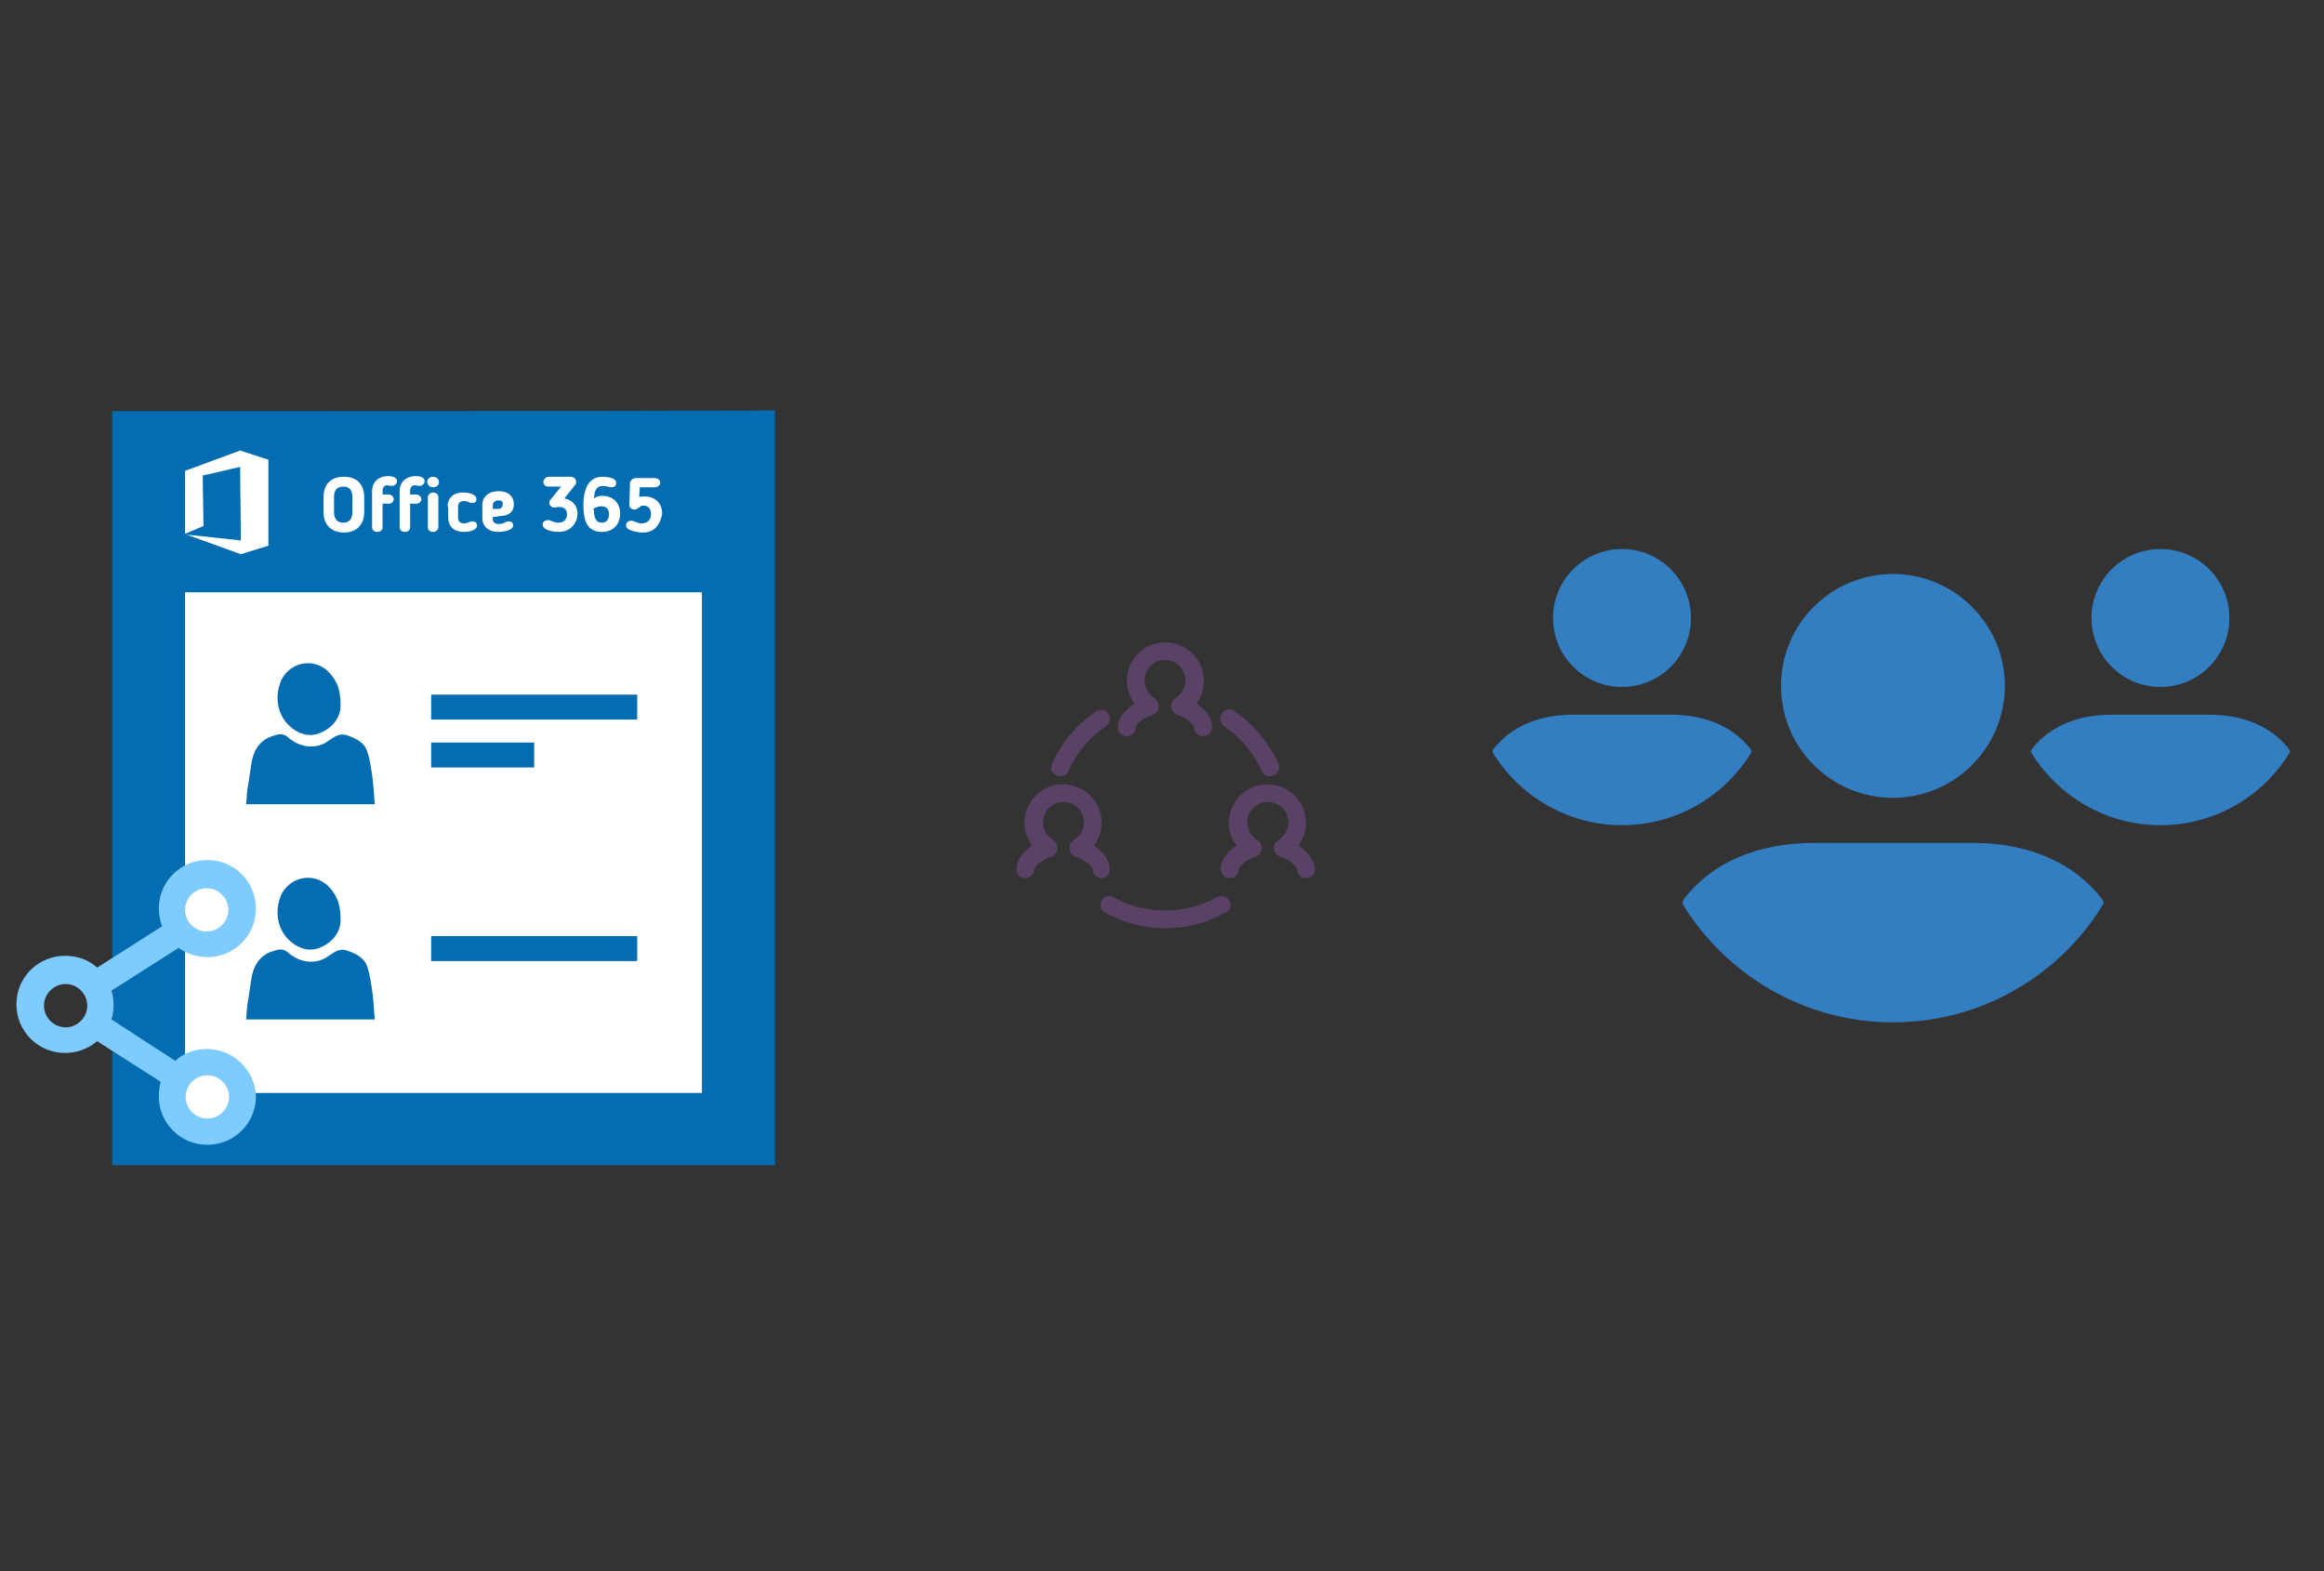 ﻿<?xml version="1.0" encoding="utf-8"?>
<!DOCTYPE svg PUBLIC "-//W3C//DTD SVG 1.1//EN" "http://www.w3.org/Graphics/SVG/1.1/DTD/svg11.dtd">
<svg x="0" y="0" width="392" height="265" xml="http://www.w3.org/XML/1998/namespace" xmlns="http://www.w3.org/2000/svg" xmlns:xlink="http://www.w3.org/1999/xlink" xmlns:xml="http://www.w3.org/XML/1998/namespace" version="1.1">
  <rect width="100%" height="100%" fill="#333333" stroke="none"/>
  <svg x="246" y="57" width="146" height="151" viewBox="0, 0, 249.8, 257.7" xml:space="preserve" id="Layer_1" enable-background="new 0 0 249.8 257.7" xmlns="http://www.w3.org/2000/svg" xmlns:xlink="http://www.w3.org/1999/xlink" xmlns:xml="http://www.w3.org/XML/1998/namespace" version="1.1">
    <g>
      <g>
        <g>
          <path d="M93.1 100.1 C93.1 82.2 107.6 67.8 125.4 67.8 C143.2 67.8 157.7 82.3 157.7 100.1 C157.7 117.9 143.2 132.4 125.4 132.4 C107.6 132.4 93.1 118 93.1 100.1 z M148.1 145.4 L102.8 145.4 C85.9 145.4 73.2 151.3 65.3 161.3 C64.9 161.8 64.7 162.3 64.6 162.9 C77.1 183.4 99.7 197.2 125.4 197.2 C151.1 197.2 173.8 183.5 186.2 162.9 C186.1 162.3 185.9 161.8 185.5 161.3 C177.6 151.3 165 145.4 148.1 145.4 z M202.6 100.4 C213.6 100.4 222.5 91.5 222.5 80.5 C222.5 69.5 213.6 60.6 202.6 60.6 C191.6 60.6 182.7 69.5 182.7 80.5 C182.7 91.5 191.6 100.4 202.6 100.4 z M216.5 108.4 L188.7 108.4 C178.3 108.4 170.5 112 165.6 118.2 C165.4 118.5 165.2 118.8 165.2 119.2 C172.9 131.8 186.8 140.3 202.6 140.3 C218.4 140.3 232.3 131.9 240 119.2 C240 118.9 239.8 118.5 239.6 118.2 C234.7 112 226.9 108.4 216.5 108.4 z M47.2 100.4 C58.2 100.4 67.1 91.5 67.1 80.5 C67.1 69.5 58.2 60.6 47.2 60.6 C36.2 60.6 27.3 69.5 27.3 80.5 C27.3 91.5 36.2 100.4 47.2 100.4 z M61.1 108.4 L33.3 108.4 C22.9 108.4 15.1 112 10.2 118.2 C10 118.5 9.8 118.8 9.8 119.2 C17.5 131.8 31.4 140.3 47.2 140.3 C63 140.3 76.9 131.9 84.6 119.2 C84.6 118.9 84.4 118.5 84.2 118.2 C79.3 112 71.6 108.4 61.1 108.4 z" style="fill:#337DC1;" />
        </g>
      </g>
    </g>
  </svg>
  <svg x="146" y="82" width="101" height="101" viewBox="0, 0, 68, 125.7" xml:space="preserve" id="Layer_1#1" enable-background="new 0 0 68 125.7" xmlns="http://www.w3.org/2000/svg" xmlns:xlink="http://www.w3.org/1999/xlink" xmlns:xml="http://www.w3.org/XML/1998/namespace" version="1.1">
    <g>
      <path d="M11.2 60.7 C11.4 60.8 11.7 60.9 12 60.9 C12.8 60.9 13.4 60.5 13.7 59.8 C15.4 56 18.1 52.8 21.6 50.4 C22.5 49.8 22.7 48.6 22.1 47.8 C21.5 46.9 20.3 46.7 19.5 47.3 C15.5 50 12.3 53.8 10.3 58.3 C9.8 59.2 10.2 60.3 11.2 60.7 z" style="fill:#594265;" />
      <path d="M24.1 50.6 C24.1 51.7 25 52.5 26 52.5 C27 52.5 27.9 51.6 27.9 50.6 C27.9 50.2 29 48.8 31.4 48 C32.1 47.8 32.6 47.2 32.7 46.4 C32.8 45.7 32.4 44.9 31.8 44.5 C30.5 43.7 29.7 42.3 29.7 40.8 C29.7 38.4 31.6 36.5 34 36.5 C36.4 36.5 38.3 38.4 38.3 40.8 C38.3 42.3 37.5 43.7 36.2 44.5 C35.6 44.9 35.2 45.6 35.3 46.4 C35.4 47.1 35.9 47.8 36.6 48 C39 48.8 40.1 50.2 40.1 50.6 C40.1 51.7 41 52.5 42 52.5 C43 52.5 43.9 51.6 43.9 50.6 C43.9 48.8 42.7 47 40.6 45.7 C41.6 44.3 42.2 42.6 42.2 40.9 C42.2 36.4 38.6 32.8 34.1 32.8 C29.6 32.8 26 36.4 26 40.9 C26 42.6 26.6 44.3 27.6 45.7 C25.4 47 24.1 48.9 24.1 50.6 z" style="fill:#594265;" />
      <path d="M46.4 50.4 C49.9 52.7 52.6 56 54.3 59.8 C54.6 60.5 55.3 60.9 56 60.9 C56.3 60.9 56.5 60.8 56.8 60.7 L56.8 60.7 C57.8 60.3 58.2 59.1 57.8 58.2 C55.8 53.8 52.6 50 48.6 47.2 C47.7 46.6 46.5 46.8 46 47.7 C45.3 48.6 45.6 49.8 46.4 50.4 z" style="fill:#594265;" />
      <path d="M22.4 80.4 C22.4 78.6 21.2 76.8 19.1 75.5 C20.1 74.1 20.7 72.4 20.7 70.7 C20.7 66.2 17.1 62.6 12.6 62.6 C8.1 62.6 4.5 66.2 4.5 70.7 C4.5 72.4 5.1 74.1 6.1 75.5 C4 76.8 2.8 78.7 2.8 80.4 C2.8 81.5 3.7 82.3 4.7 82.3 C5.7 82.3 6.6 81.4 6.6 80.4 C6.6 80 7.7 78.6 10.1 77.8 C10.8 77.6 11.3 76.9 11.4 76.2 C11.5 75.5 11.1 74.7 10.5 74.3 C9.2 73.5 8.4 72.1 8.4 70.6 C8.4 68.2 10.3 66.3 12.7 66.3 C15.1 66.3 17 68.2 17 70.6 C17 72.1 16.2 73.5 14.9 74.3 C14.3 74.7 13.9 75.4 14 76.2 C14.1 76.9 14.6 77.6 15.3 77.8 C17.7 78.6 18.8 80 18.8 80.4 C18.8 81.5 19.7 82.3 20.7 82.3 C21.7 82.3 22.4 81.5 22.4 80.4 z" style="fill:#594265;" />
      <path d="M62 75.5 C63 74.1 63.6 72.4 63.6 70.7 C63.6 66.2 60 62.6 55.5 62.6 C51 62.6 47.4 66.2 47.4 70.7 C47.4 72.4 48 74.1 49 75.5 C46.9 76.8 45.7 78.7 45.7 80.4 C45.7 81.5 46.6 82.3 47.6 82.3 C48.6 82.3 49.5 81.4 49.5 80.4 C49.5 80 50.6 78.6 53 77.8 C53.7 77.6 54.2 76.9 54.3 76.2 C54.4 75.5 54 74.7 53.4 74.3 C52.1 73.5 51.3 72.1 51.3 70.6 C51.3 68.2 53.2 66.3 55.6 66.3 C58 66.3 59.9 68.2 59.9 70.6 C59.9 72.1 59.1 73.5 57.8 74.3 C57.2 74.7 56.8 75.4 56.9 76.2 C57 76.9 57.5 77.6 58.2 77.8 C60.6 78.6 61.7 80 61.7 80.4 C61.7 81.5 62.6 82.3 63.6 82.3 C64.7 82.3 65.5 81.4 65.5 80.4 C65.4 78.6 64.1 76.8 62 75.5 z" style="fill:#594265;" />
      <path d="M46.3 86.1 C45.8 86 45.3 86 44.9 86.3 C38.3 90 29.8 90 23.2 86.3 C22.8 86 22.2 86 21.8 86.1 C21.3 86.2 20.9 86.6 20.7 87 C20.5 87.4 20.4 88 20.5 88.4 C20.6 88.9 21 89.3 21.4 89.5 C25.3 91.7 29.7 92.8 34.1 92.8 C38.5 92.8 42.9 91.7 46.8 89.5 C47.2 89.3 47.6 88.8 47.7 88.4 C47.8 87.9 47.8 87.4 47.5 87 C47.2 86.5 46.8 86.2 46.3 86.1 z" style="fill:#594265;" />
    </g>
  </svg>
  <svg x="0" y="57" width="146" height="151" viewBox="0, 0, 131.9, 125.7" xml:space="preserve" id="Layer_1#2" enable-background="new 0 0 131.9 125.7" xmlns="http://www.w3.org/2000/svg" xmlns:xlink="http://www.w3.org/1999/xlink" xmlns:xml="http://www.w3.org/XML/1998/namespace" version="1.1">
    <g>
      <g>
        <g>
          <g>
            <rect x="27.6" y="32.6" width="79.4" height="78.5" style="fill:white;" />
            <path d="M17.1 5.8 C17.1 44.2 17.1 82.5 17.1 120.7 C41.9 120.7 66.7 120.7 91.4 120.7 L107 120.7 L117.2 120.7 L118.1 120.7 L118.1 109.7 L118.1 76.7 L118.1 68.5 C118.1 47.6 118.1 26.7 118.1 5.7 C79.7 5.8 55.6 5.8 17.1 5.8 z M107 68.5 L107 109.7 L99 109.7 L91.3 109.7 C70.3 109.7 49.3 109.7 28.2 109.7 C28.2 84.4 28.2 59 28.2 33.4 C59.1 33.4 75.8 33.4 107 33.4 C107 45.1 107 56.8 107 68.5 L107 68.5 z" style="fill:#046DB2;" />
          </g>
          <rect x="65.7" y="49" width="31.4" height="3.8" clip-rule="evenodd" fill-rule="evenodd" style="fill:#046DB2;" />
          <rect x="65.7" y="85.8" width="31.4" height="3.8" clip-rule="evenodd" fill-rule="evenodd" style="fill:#046DB2;" />
          <rect x="65.7" y="56.3" width="15.7" height="3.8" clip-rule="evenodd" fill-rule="evenodd" style="fill:#046DB2;" />
        </g>
        <g>
          <path d="M56.7 94 C56.5 92.9 56.4 91.7 56 90.6 C55.6 89.1 54.3 88.5 52.9 88 C51.8 87.6 51 88.2 50.1 88.8 C49.3 89.4 48.4 89.7 47.4 89.7 C46.1 89.7 45 89.2 44 88.4 C43.4 87.8 42.7 87.7 41.9 88 C39.9 88.5 38.8 89.9 38.4 91.8 C38.1 93.3 38 94.7 37.7 96.2 C37.6 97 37.6 97.7 37.5 98.5 C44 98.5 50.4 98.5 57.1 98.5 C57 96.9 56.9 95.4 56.7 94 z" style="fill:#046DB2;" />
          <path d="M44.5 86.8 C45.9 87.9 47.5 88.2 49.1 87.4 C51 86.5 51.9 84.9 51.9 83.4 C51.9 81.2 51.5 79.9 50.4 78.6 C48.3 76 44.4 76.5 42.9 79.4 C41.7 82.1 42.3 85.1 44.5 86.8 z" style="fill:#046DB2;" />
        </g>
        <g>
          <path d="M56.7 61.2 C56.5 60.1 56.4 58.9 56 57.8 C55.6 56.3 54.3 55.7 52.9 55.2 C51.8 54.8 51 55.4 50.1 56 C49.3 56.6 48.4 56.9 47.4 56.9 C46.1 56.9 45 56.4 44 55.6 C43.4 55 42.7 54.9 41.9 55.2 C39.9 55.7 38.8 57.1 38.4 59 C38.1 60.5 38 61.9 37.7 63.4 C37.6 64.2 37.6 64.9 37.5 65.7 C44 65.7 50.4 65.7 57.1 65.7 C57 64.1 56.9 62.7 56.7 61.2 z" style="fill:#046DB2;" />
          <path d="M44.5 54.1 C45.9 55.2 47.5 55.5 49.1 54.7 C51 53.8 51.9 52.2 51.9 50.7 C51.9 48.5 51.5 47.2 50.4 45.9 C48.3 43.3 44.4 43.8 42.9 46.7 C41.7 49.4 42.3 52.4 44.5 54.1 z" style="fill:#046DB2;" />
        </g>
      </g>
      <g>
        <circle cx="31.4" cy="81.8" r="4.9" style="fill:white;" />
        <circle cx="31.4" cy="110.1" r="4.9" style="fill:white;" />
        <path d="M31.5 103 C29.7 103 28 103.6 26.7 104.8 L17 98.5 C17.2 97.8 17.3 97.1 17.3 96.3 C17.3 95.6 17.2 94.8 17 94.1 L27.2 87.6 C28.5 88.5 30 89 31.6 89 C35.7 89 39 85.7 39 81.6 C39 77.5 35.7 74.2 31.6 74.2 C27.5 74.2 24.2 77.5 24.2 81.6 C24.2 82.5 24.4 83.5 24.7 84.3 L14.8 90.6 C13.5 89.4 11.8 88.8 9.9 88.8 C5.8 88.8 2.5 92.1 2.5 96.2 C2.5 100.3 5.8 103.6 9.9 103.6 C11.7 103.6 13.4 103 14.8 101.8 L24.5 108 C24.3 108.7 24.2 109.4 24.2 110.2 C24.2 114.3 27.5 117.6 31.6 117.6 C35.7 117.6 39 114.3 39 110.2 C38.9 106.3 35.6 103 31.5 103 z M34.9 110.3 C34.9 112.1 33.4 113.6 31.6 113.6 C29.8 113.6 28.3 112.1 28.3 110.3 C28.3 108.5 29.8 107 31.6 107 C33.4 107 34.9 108.5 34.9 110.3 z M28.2 81.8 C28.2 80 29.7 78.5 31.5 78.5 C33.3 78.5 34.8 80 34.8 81.8 C34.8 83.6 33.3 85.1 31.5 85.1 C29.7 85.1 28.2 83.6 28.2 81.8 z M13.3 96.4 C13.3 98.2 11.8 99.7 10 99.7 C8.2 99.7 6.7 98.2 6.7 96.4 C6.7 94.6 8.2 93.1 10 93.1 C11.8 93.1 13.3 94.6 13.3 96.4 z" style="fill:#7ECBFF;" />
      </g>
      <path d="M36.6 11.8 L28.2 14.9 L28.2 24.5 C28.2 24.5 28.2 24.5 28.2 24.5 C29.1 24.1 30.1 23.7 31 23.3 C31 20.8 30.9 18.2 30.9 15.7 C30.9 15.7 30.9 15.6 30.9 15.6 C32.9 15.2 34.7 14.7 36.6 14.3 C36.6 18 36.7 21.8 36.7 25.5 C33.9 25.2 31.1 24.9 28.3 24.6 C28.3 24.6 28.3 24.6 28.3 24.6 C28.3 24.6 28.3 24.6 28.4 24.6 C31.2 25.6 33.9 26.6 36.7 27.6 C36.7 27.6 36.7 27.6 36.7 27.6 L40.9 26.3 L40.9 13.2 L36.6 11.8 z" style="fill:white;" />
      <g>
        <path d="M49.3 21.2 L49.3 18.9 C49.3 17.2 50.2 15.8 52.4 15.8 C54.6 15.8 55.5 17.2 55.5 18.9 L55.5 21.2 C55.5 22.9 54.5 24.3 52.4 24.3 C50.3 24.3 49.3 22.9 49.3 21.2 z M50.9 18.9 L50.9 21.2 C50.9 22.1 51.3 22.8 52.3 22.8 C53.3 22.8 53.7 22.1 53.7 21.2 L53.7 18.9 C53.7 17.9 53.3 17.3 52.3 17.3 C51.3 17.3 50.9 17.9 50.9 18.9 z" style="fill:white;" />
        <path d="M56.7 18 C56.7 16.5 57.8 15.7 59.1 15.7 C59.4 15.7 60.5 15.7 60.5 16.5 C60.5 16.9 60.1 17.2 59.7 17.2 C59.5 17.2 59.2 17.1 59 17.1 C58.5 17.1 58.3 17.5 58.3 17.9 L58.3 18.5 L59.2 18.5 C59.6 18.5 60 18.8 60 19.2 C60 19.6 59.7 19.9 59.2 19.9 L58.3 19.9 L58.3 23.5 C58.3 23.9 58 24.2 57.5 24.2 C57 24.2 56.7 23.9 56.7 23.5 L56.7 18 z M60.9 18 C60.9 16.5 62 15.7 63.3 15.7 C63.6 15.7 64.7 15.7 64.7 16.5 C64.7 16.9 64.3 17.2 63.9 17.2 C63.7 17.2 63.4 17.1 63.2 17.1 C62.7 17.1 62.5 17.5 62.5 17.9 L62.5 18.5 L63.4 18.5 C63.8 18.5 64.2 18.8 64.2 19.2 C64.2 19.6 63.9 19.9 63.4 19.9 L62.5 19.9 L62.5 23.5 C62.5 23.9 62.2 24.2 61.7 24.2 C61.2 24.2 60.9 23.9 60.9 23.5 L60.9 18 z M66 17.4 C65.5 17.4 65.1 17 65.1 16.6 C65.1 16.1 65.5 15.8 66 15.8 C66.5 15.8 66.9 16.2 66.9 16.6 C66.9 17.1 66.5 17.4 66 17.4 z M66.8 23.5 C66.8 23.9 66.4 24.2 66 24.2 C65.5 24.2 65.2 23.9 65.2 23.5 L65.2 18.9 C65.2 18.5 65.6 18.2 66 18.2 C66.5 18.2 66.8 18.5 66.8 18.9 L66.8 23.5 z" style="fill:white;" />
        <path d="M68.2 20.4 C68.2 19.1 69 18.2 70.6 18.2 C71.3 18.2 72.6 18.4 72.6 19.2 C72.6 19.5 72.5 19.8 71.9 19.8 C71.8 19.8 71.7 19.8 71.5 19.7 C71.3 19.6 71.1 19.5 70.7 19.5 C70.1 19.5 69.8 19.8 69.8 20.4 L69.8 22 C69.8 22.6 70.1 22.9 70.7 22.9 C71.1 22.9 71.3 22.8 71.5 22.7 C71.6 22.7 71.7 22.6 71.9 22.6 C72.5 22.6 72.7 22.9 72.7 23.2 C72.7 24 71.4 24.2 70.7 24.2 C69 24.2 68.3 23.2 68.3 22 L68.3 20.4 z" style="fill:white;" />
        <path d="M75.1 21.9 L75.1 22.3 C75.1 22.7 75.4 23 76 23 C76.4 23 76.7 22.9 77.1 22.7 C77.1 22.7 77.3 22.6 77.5 22.6 C78.1 22.6 78.2 23 78.2 23.2 C78.2 24 76.7 24.2 75.9 24.2 C74.4 24.2 73.5 23.3 73.5 22.1 L73.5 20.1 C73.5 18.9 74.4 18 76 18 C77.5 18 78.3 18.8 78.3 20 C78.3 21.1 77.6 21.8 76 21.8 C75.7 21.9 75.4 21.9 75.1 21.9 z M76 19.4 C75.4 19.4 75.1 19.7 75.1 20.2 L75.1 20.7 C75.5 20.7 75.8 20.7 75.9 20.7 C76.3 20.7 76.6 20.5 76.6 20 C76.7 19.6 76.4 19.4 76 19.4 z" style="fill:white;" />
        <path d="M86 19.1 C87.2 19.3 88 20.2 88 21.4 C88 22.7 87.1 24.2 85.1 24.2 C84.5 24.2 82.7 24 82.7 23.1 C82.7 22.7 83 22.4 83.5 22.4 C84 22.4 84.3 22.8 85.1 22.8 C86.1 22.8 86.4 22.1 86.4 21.5 C86.4 20.7 85.9 20.4 85.1 20.4 C84.8 20.4 84.8 20.5 84.5 20.5 C84.1 20.5 83.7 20.2 83.7 19.7 C83.7 19.6 83.7 19.5 83.8 19.4 L85.5 17.3 L83.6 17.3 C83.1 17.3 82.8 17 82.8 16.6 C82.8 16.2 83.2 15.8 83.6 15.8 L86.9 15.8 C87.4 15.8 87.8 16.1 87.8 16.6 C87.8 16.8 87.7 17 87.6 17.1 L86 19.1 z" style="fill:white;" />
        <path d="M90.5 19.1 C90.9 18.8 91.3 18.7 91.8 18.7 C93.2 18.7 94.5 19.6 94.5 21.4 C94.5 22.9 93.6 24.2 91.7 24.2 C89.5 24.2 88.9 22.5 88.9 20.2 C88.9 17.3 89.9 15.8 91.8 15.8 C92.3 15.8 93.9 15.9 93.9 16.7 C93.9 17.1 93.7 17.4 93.2 17.4 C92.8 17.4 92.5 17.2 91.9 17.2 C90.8 17.2 90.6 18 90.5 19.1 z M90.5 20.8 C90.5 21.8 90.7 22.8 91.7 22.8 C92.5 22.8 92.8 22.2 92.8 21.5 C92.8 20.7 92.4 20.3 91.6 20.3 C91.1 20.3 90.7 20.5 90.4 20.7 L90.4 20.8 z" style="fill:white;" />
        <path d="M98 24.3 C97.4 24.3 95.4 24.1 95.4 23.2 C95.4 22.8 95.7 22.5 96.2 22.5 C96.7 22.5 97 22.9 97.8 22.9 C98.8 22.9 99.2 22.2 99.2 21.5 C99.2 20.6 98.7 20.2 98.1 20.2 C97.8 20.2 97.7 20.2 97.5 20.4 C97.5 20.4 97 20.8 96.7 20.8 C96.2 20.8 95.9 20.5 95.9 20 L96 16.8 C96 16.3 96.5 16 96.9 16 L99.7 16 C100.1 16 100.6 16.2 100.6 16.7 C100.6 17.2 100.1 17.4 99.7 17.4 L97.5 17.4 L97.4 18.9 C97.6 18.8 97.9 18.8 98.2 18.8 C99.8 18.8 100.9 19.8 100.9 21.4 C100.7 22.8 99.9 24.3 98 24.3 z" style="fill:white;" />
      </g>
    </g>
  </svg>
</svg>